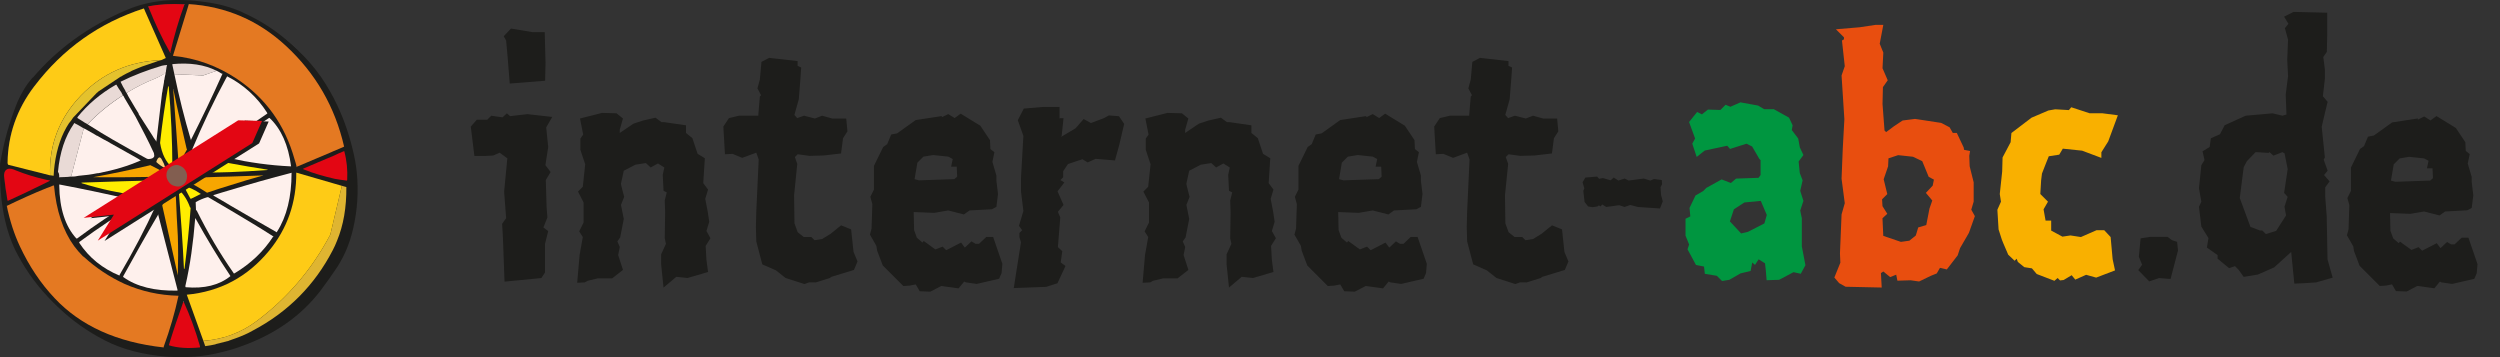 <svg width="280" height="40" viewBox="0 0 280 40" fill="none" xmlns="http://www.w3.org/2000/svg">
<rect x="0" y="0" width="280" height="40" fill="#333333" stroke="none"/>
<g clip-path="url(#clip0_174_14623)">
<path d="M27.771 1.978C26.543 1.426 25.166 1.036 23.669 0.839L21.293 1.081V1.112L21.198 1.086L17.239 1.413L17.204 1.319L19.472 10.289H19.504L20.037 10.55V10.675C20.01 10.612 20.006 10.581 20.037 10.55L19.504 10.285H19.472L17.204 1.314H17.235V1.408L21.194 1.081H21.288L23.665 0.839C20.235 0.332 17.271 0.655 14.738 1.749C10.496 3.557 7.021 6.087 4.282 9.316C3.564 10.123 3.008 11.052 2.609 12.039C1.69 14.169 1.031 16.479 0.619 18.968C0.52 23.198 1.166 26.593 2.591 29.204C4.744 33.138 7.792 36.098 11.738 38.121C13.662 39.117 15.98 39.727 18.683 39.946C20.795 40.09 22.84 39.955 24.803 39.448C25.575 39.264 26.341 39.049 27.045 38.776L23.005 39.39V39.516L21.275 30.711L23.01 39.516V39.39L27.045 38.776C30.78 37.453 33.717 35.38 35.878 32.577C36.528 31.707 37.151 30.841 37.77 29.913C38.003 29.558 38.209 29.177 38.411 28.791C39.223 27.226 39.716 25.364 39.953 23.225L39.496 20.83L33.295 19.982L33.201 19.955H33.295V19.982L39.496 20.83L39.953 23.225C40.16 21.153 40.057 19.148 39.622 17.255C39.182 15.295 38.59 13.532 37.824 11.9C37.286 10.729 36.658 9.652 35.972 8.643C35.156 7.482 34.25 6.45 33.259 5.544C31.69 4.095 29.879 2.907 27.771 1.978Z" fill="#1D1D1B"/>
<path d="M27.162 1.372C25.933 0.821 24.557 0.43 23.028 0.233C19.598 -0.274 16.634 0.049 14.132 1.139C9.886 2.951 6.412 5.485 3.672 8.71L3.829 9.675C7.03 5.463 11.11 2.561 16.11 0.946L16.63 0.803L16.594 0.708C17.827 0.475 19.154 0.399 20.553 0.475H20.647V0.502C20.024 2.184 19.499 3.987 19.069 5.849L19.042 5.943V5.88C18.145 4.283 17.343 2.588 16.63 0.798L16.11 0.942L18.567 6.495L18.047 6.732C17.952 6.732 17.863 6.768 17.8 6.804C17.706 6.804 17.648 6.84 17.553 6.876L15.93 7.436C15.531 7.607 15.137 7.746 14.769 7.916L14.648 7.984C14.585 8.015 14.558 8.051 14.527 8.051C14.253 8.185 14.007 8.289 13.796 8.423L13.733 8.459C13.671 8.49 13.612 8.526 13.581 8.558L13.487 8.594L11.003 10.249C10.971 10.312 10.913 10.347 10.85 10.379L10.819 10.41L8.277 13.07L8.653 13.151C9.81 11.702 11.258 10.491 12.926 9.522L13.02 9.486C13.186 9.791 13.379 10.069 13.576 10.343C13.608 10.406 13.644 10.469 13.675 10.558L13.742 10.648C13.774 10.711 13.809 10.769 13.872 10.832L14.267 10.599C14.235 10.536 14.2 10.477 14.168 10.415C14.105 10.325 14.038 10.231 14.002 10.105C13.836 9.832 13.671 9.554 13.536 9.244L13.5 9.15C14.93 8.441 16.464 7.858 18.118 7.36C18.302 7.32 18.486 7.284 18.706 7.275L19.293 7.158C21.239 6.965 22.893 7.221 24.247 7.925C24.436 8.011 24.624 8.132 24.817 8.248H24.911L25.418 8.54C27.278 9.477 28.785 10.863 29.901 12.613L29.937 12.707L30.17 13.2C31.484 14.438 32.291 16.259 32.591 18.627L32.645 19.345V19.376C32.645 22.036 32.103 24.252 31.018 25.947C31.018 25.947 30.986 25.979 30.991 26.041V26.01C29.282 25.037 27.574 24.064 25.866 23.059L25.884 23.593C27.467 24.539 29.018 25.454 30.538 26.436H30.632L30.601 26.468C29.511 28.168 28.041 29.531 26.283 30.599L26.189 30.634L25.763 30.868L25.799 30.93C24.53 31.944 22.871 32.348 20.791 32.173C20.759 32.173 20.759 32.11 20.755 32.016C21.293 29.679 21.638 27.163 21.853 24.458H21.884C23.108 26.669 24.395 28.818 25.767 30.868L26.193 30.634L26.131 30.54C24.628 28.401 23.243 26.037 22.01 23.543H21.947L21.346 23.252C21.181 25.575 20.947 27.84 20.656 30.105H20.593C20.459 27.136 20.23 24.171 20.006 21.296L19.97 21.202L20.033 21.26L19.342 20.973C19.54 21.247 19.647 21.65 19.697 22.215C19.746 23.624 19.826 25.028 19.907 26.436C19.956 27.845 19.948 29.347 19.907 30.854C19.32 28.244 18.764 25.665 18.177 23.054V22.96C18.522 22.323 18.903 21.65 19.253 21.009L19.279 20.915L18.863 20.489C18.728 21.09 18.441 21.695 17.966 22.305L17.939 22.368C17.504 22.386 17.006 22.274 16.473 22.076L16.441 22.014C17.262 21.516 18.051 20.987 18.804 20.457L18.271 20.256C17.423 20.816 16.607 21.377 15.724 21.91L15.652 22.538C16.307 22.61 16.899 22.713 17.464 22.911V22.974C16.289 25.584 14.921 28.168 13.397 30.76L13.37 30.854L13.778 30.966C15.06 28.634 16.343 26.333 17.692 24.064L17.719 23.969V24.064C18.441 26.858 19.159 29.684 19.876 32.447V32.541C17.338 32.599 15.307 32.106 13.809 31.029L13.778 30.966L13.37 30.854C11.482 30.074 9.954 28.845 8.869 27.19V27.096L8.635 26.696H8.541C7.317 25.364 6.658 23.382 6.627 20.753L6.039 20.771C6.29 23.584 7.053 25.84 8.29 27.553C8.582 27.952 8.904 28.316 9.259 28.679C9.321 28.71 9.353 28.769 9.42 28.8C10.734 30.006 12.258 31.016 13.957 31.805C15.814 32.617 17.813 33.079 19.988 33.128C19.589 34.99 19.033 36.887 18.329 38.825L18.912 38.614C19.414 36.968 19.948 35.384 20.512 33.828L20.539 33.734L20.571 33.797C21.275 35.34 21.893 37.008 22.387 38.775V38.901C21.033 39.044 19.88 38.959 18.943 38.677L18.907 38.614L18.325 38.825V38.919C13.101 38.349 9.003 36.488 6.107 33.397C4.528 31.729 3.251 29.8 2.215 27.58C1.578 26.225 1.089 24.709 0.753 23.059L0.825 22.462C0.668 21.529 0.542 20.623 0.448 19.659V19.565C0.511 18.843 0.973 18.668 1.762 19.049C2.834 19.48 3.99 19.847 5.21 20.116C5.367 20.143 5.492 20.17 5.618 20.197C5.497 20.264 5.376 20.332 5.223 20.399C3.824 21.108 2.39 21.78 0.924 22.458H0.829L0.758 23.059C2.219 22.35 3.717 21.673 5.246 21.054C5.492 20.982 5.735 20.879 5.95 20.78H6.044L6.631 20.758V20.664H6.658C9.465 21.193 12.218 21.785 14.966 22.408V22.471C12.751 23.803 10.662 25.189 8.635 26.701L8.869 27.1C11.016 25.521 13.285 24.001 15.657 22.601V22.538L15.724 21.91L15.63 21.946C13.478 21.646 11.294 21.188 9.133 20.516V20.453C12.133 20.345 15.168 20.242 18.266 20.193V20.256L18.804 20.457L18.863 20.421V20.484L19.284 20.91L19.315 20.973H19.347L20.037 21.26C20.584 21.771 21.01 22.449 21.284 23.252H21.346L21.947 23.543L21.92 22.731V22.637L21.405 22.247H21.311C21.077 21.789 20.813 21.328 20.58 20.866V20.771L20.638 20.803C21.266 21.031 21.898 21.323 22.405 21.682C22.425 21.703 22.457 21.712 22.499 21.709L22.441 21.745C22.073 21.915 21.768 22.081 21.405 22.251L21.916 22.642C22.31 22.408 22.709 22.238 23.198 22.094H23.324C24.18 22.592 25.032 23.095 25.888 23.597L25.87 23.063C25.238 22.677 24.57 22.296 23.907 21.91V21.848C24.516 21.668 25.162 21.457 25.808 21.278L25.79 20.744C24.96 20.991 24.104 21.274 23.274 21.552L23.185 21.588C22.328 21.023 21.409 20.52 20.463 20.022V19.959C22.163 19.901 23.96 19.807 25.758 19.771L25.74 19.273C24.037 19.331 22.391 19.327 20.844 19.318L20.813 19.255C21.665 18.852 22.485 18.349 23.18 17.793L22.647 17.56C21.952 18.116 21.194 18.551 20.338 18.892L20.306 18.923V18.86C20.571 18.443 20.831 17.963 21.033 17.519L21.059 17.425C21.557 17.47 22.086 17.483 22.642 17.528V17.56L23.18 17.793L23.274 17.757C24.055 17.95 24.898 18.107 25.709 18.268C27.112 18.533 28.516 18.766 29.982 18.995V19.026C28.529 19.139 27.108 19.224 25.745 19.269L25.763 19.767L29.386 19.641H29.511C29.448 19.641 29.417 19.641 29.39 19.672C28.193 19.995 26.996 20.35 25.799 20.74L25.817 21.274C28.058 20.601 30.296 19.959 32.569 19.376L32.663 19.34L32.609 18.623H32.547C30.22 18.52 27.91 18.192 25.696 17.708C25.162 17.6 24.602 17.461 24.068 17.295L24.037 17.232C24.584 16.869 25.131 16.537 25.646 16.205C27.162 15.214 28.646 14.218 30.099 13.232L30.193 13.196L29.959 12.702C28.538 13.694 27.085 14.685 25.628 15.64C24.929 16.102 24.234 16.564 23.539 17.026H23.445C22.799 17.147 22.176 17.075 21.575 16.784L21.539 16.721C22.714 13.922 23.983 11.249 25.382 8.661L25.413 8.63L25.44 8.535L24.933 8.239C23.812 10.751 22.629 13.205 21.409 15.631V15.725L21.378 15.631C20.674 13.276 20.064 10.854 19.54 8.302C19.463 7.961 19.392 7.589 19.315 7.244V7.149L18.728 7.266L18.701 7.36C18.701 7.36 18.701 7.392 18.674 7.454L18.598 7.925V7.988C18.571 8.082 18.544 8.177 18.549 8.271C18.495 8.49 18.441 8.715 18.419 8.935L18.392 8.997C18.392 9.092 18.365 9.186 18.369 9.249L18.849 9.67H18.912L19.419 9.93C19.419 9.962 19.419 9.993 19.454 10.056C19.903 12.263 20.414 14.469 20.925 16.645C20.956 16.645 20.956 16.676 20.961 16.739C20.638 17.282 20.347 17.824 20.028 18.398C19.84 15.743 19.652 12.962 19.427 10.056V9.93L18.916 9.666C19.181 12.725 19.315 15.73 19.324 18.703V18.798L19.293 18.735C18.589 18.134 18.154 17.21 17.957 16.026V15.932C18.19 13.792 18.49 11.715 18.849 9.666L18.369 9.244L18.212 10.096V10.159C18.186 10.253 18.19 10.316 18.163 10.41L17.612 15.097C17.589 15.286 17.567 15.505 17.54 15.725V15.851L17.477 15.761L17.41 15.667C17.28 15.483 17.15 15.299 17.051 15.115L15.576 12.819L15.545 12.756V12.693L15.15 12.052C14.921 11.684 14.688 11.285 14.46 10.886C14.392 10.76 14.33 10.67 14.294 10.576L13.899 10.809C13.899 10.841 13.935 10.904 13.966 10.962L15.02 12.743C15.087 12.832 15.15 12.958 15.217 13.079C15.917 14.402 16.612 15.725 17.248 17.111C17.248 17.174 17.284 17.264 17.293 17.452C17.208 17.708 16.966 17.775 16.625 17.788C16.562 17.762 16.531 17.762 16.5 17.762C15.204 17.057 13.908 16.349 12.644 15.613C11.787 15.111 10.935 14.608 10.111 14.075C10.016 14.016 9.922 13.958 9.824 13.895C9.698 13.837 9.604 13.779 9.505 13.72C9.218 13.541 8.967 13.361 8.712 13.218L8.68 13.124L8.304 13.043L8.272 13.075L8.241 13.106L8.209 13.137L8.178 13.169L8.151 13.232L8.12 13.263L8.062 13.326V13.357L8.295 13.756H8.326C8.577 13.873 8.833 14.021 9.084 14.169L9.277 14.29C9.371 14.348 9.465 14.407 9.59 14.434L10.572 14.994C11.204 15.348 11.837 15.703 12.469 16.053L15.41 17.703C15.504 17.762 15.63 17.82 15.729 17.91H15.823L15.76 17.941C14.388 18.551 12.823 19.013 11.034 19.358H10.94L10.429 19.816C12.585 19.43 14.711 18.977 16.737 18.497L17.531 18.125V18.031C17.728 17.524 17.943 17.452 18.141 17.851C18.307 18.125 18.441 18.434 18.544 18.807C18.136 18.632 17.818 18.394 17.526 18.12L16.733 18.493L16.823 18.457C17.423 18.748 18.024 19.071 18.562 19.367L18.656 19.394L18.593 19.426C18.105 19.632 17.459 19.78 16.683 19.776C14.513 19.82 12.406 19.829 10.42 19.807L10.931 19.349C10.223 19.497 9.546 19.587 8.833 19.641C8.68 19.677 8.523 19.681 8.371 19.722H8.308L7.967 19.735H7.936H7.905C7.689 19.776 7.474 19.78 7.254 19.789L6.636 19.811H6.604L6.631 19.717C6.622 19.466 6.586 19.314 6.492 19.224C6.694 17.022 7.281 15.25 8.286 13.806V13.743L8.053 13.344C7.936 13.505 7.846 13.631 7.725 13.761C6.9 15.012 6.367 16.564 6.12 18.39C6.071 18.798 6.026 19.206 6.008 19.645C5.882 19.645 5.757 19.592 5.604 19.596L0.915 18.412C0.883 18.349 0.847 18.259 0.843 18.197C0.888 15.062 1.874 12.209 3.829 9.634L3.672 8.67C2.955 9.477 2.399 10.406 1.968 11.393C1.081 13.563 0.417 15.873 0.009 18.363C-0.09 22.597 0.587 25.988 2.013 28.598C4.134 32.532 7.183 35.497 11.097 37.519C13.056 38.515 15.37 39.125 18.042 39.34C20.185 39.484 22.198 39.354 24.162 38.843C24.929 38.659 25.7 38.443 26.404 38.17L26.395 37.887L25.996 38.026C25.933 38.062 25.87 38.062 25.812 38.093C25.749 38.093 25.691 38.129 25.628 38.165L24.185 38.529L24.122 38.565C23.754 38.641 23.382 38.717 22.983 38.762C22.916 38.578 22.844 38.358 22.777 38.174L20.921 33.007C24.66 32.657 27.704 31.016 30.112 28.114C32.192 25.598 33.206 22.651 33.183 19.331L38.29 20.812C38.416 20.839 38.572 20.897 38.698 20.924L38.792 20.951C38.81 23.207 38.478 25.221 37.734 27.001C37.591 27.351 37.447 27.701 37.272 28.02C35.241 31.944 32.246 34.963 28.287 37.044C27.709 37.376 27.068 37.65 26.395 37.896L26.404 38.179C30.139 36.86 33.076 34.783 35.237 31.98C35.887 31.11 36.51 30.244 37.129 29.316C37.366 28.962 37.568 28.58 37.77 28.199C38.586 26.634 39.075 24.772 39.312 22.633C39.519 20.561 39.42 18.555 38.98 16.663C38.541 14.703 37.949 12.94 37.178 11.307C36.64 10.137 36.012 9.06 35.326 8.051C34.51 6.889 33.605 5.858 32.614 4.952L32 5.131C35.331 8.208 37.51 11.953 38.537 16.43L38.555 16.932C38.842 17.986 38.94 19.049 38.882 20.148L38.855 20.242C38.389 20.197 37.949 20.116 37.483 20.04C36.295 19.767 35.107 19.435 33.972 18.973L33.941 18.91C35.102 18.398 36.264 17.919 37.393 17.443C37.761 17.273 38.093 17.107 38.46 16.968L38.555 16.932L38.537 16.43L37.528 16.873C37.465 16.909 37.438 16.909 37.375 16.941C37.313 16.972 37.223 17.008 37.133 17.044L33.255 18.686V18.748L33.224 18.686C33.152 18.376 33.08 18.125 32.977 17.816C31.914 14.03 29.794 11.038 26.556 8.863C24.333 7.374 21.947 6.517 19.365 6.266L21.145 0.471C25.31 0.731 28.928 2.296 32.004 5.131L32.618 4.952C31.049 3.503 29.242 2.314 27.162 1.386" fill="#1D1D1B"/>
<path d="M20.558 0.476L20.652 0.507V0.476H20.558Z" fill="white"/>
<path d="M20.651 0.507L20.557 0.48C19.158 0.403 17.831 0.48 16.598 0.713L16.634 0.807C17.347 2.597 18.149 4.292 19.046 5.889L19.078 5.858C19.508 3.996 20.033 2.193 20.656 0.511" fill="#E30613"/>
<path d="M16.598 0.708L16.634 0.803L16.598 0.708Z" fill="white"/>
<path d="M19.073 5.854L19.042 5.885L19.047 5.948L19.073 5.854Z" fill="white"/>
<path d="M19.307 7.186V7.28C19.383 7.616 19.459 7.98 19.531 8.316L22.759 8.446L24.261 7.93C22.902 7.24 21.253 6.993 19.307 7.181" fill="#E9DAD6"/>
<path d="M24.261 7.926L22.759 8.451L19.531 8.312C20.055 10.859 20.665 13.281 21.369 15.64H21.4C22.62 13.214 23.804 10.765 24.925 8.249H24.83C24.642 8.132 24.449 8.015 24.261 7.926Z" fill="#FEF0EC"/>
<path d="M21.369 15.64L21.401 15.734V15.64H21.369Z" fill="white"/>
<path d="M19.405 10.069H19.436C19.405 10.007 19.4 9.975 19.4 9.944V10.069" fill="white"/>
<path d="M19.437 10.069H19.405C19.63 12.976 19.822 15.757 20.006 18.412C20.329 17.838 20.616 17.295 20.939 16.752C20.939 16.69 20.939 16.658 20.903 16.658C20.392 14.483 19.881 12.276 19.432 10.069" fill="#F7A600"/>
<path d="M25.4 8.639L25.368 8.67C23.97 11.258 22.701 13.931 21.526 16.73L21.562 16.793C22.163 17.084 22.786 17.156 23.431 17.04H23.526C24.221 16.573 24.92 16.111 25.615 15.649C27.068 14.689 28.52 13.698 29.946 12.711L29.91 12.617C28.794 10.872 27.287 9.482 25.427 8.544L25.4 8.639Z" fill="#FEF0EC"/>
<path d="M22.647 17.569V17.538C22.086 17.493 21.557 17.484 21.059 17.439L21.032 17.533C20.831 17.977 20.571 18.457 20.306 18.874L20.337 18.906C21.194 18.56 21.952 18.13 22.647 17.573" fill="#FFED00"/>
<path d="M20.333 18.901L20.302 18.87L20.306 18.937L20.333 18.901Z" fill="white"/>
<path d="M20.813 19.26L20.845 19.323C22.396 19.331 24.037 19.336 25.741 19.278C27.104 19.228 28.525 19.148 29.978 19.035V19.004C28.511 18.775 27.108 18.542 25.705 18.277C24.893 18.12 24.05 17.959 23.27 17.766L23.176 17.802C22.481 18.358 21.665 18.856 20.809 19.264" fill="#FFED00"/>
<path d="M25.637 16.21C25.122 16.542 24.575 16.874 24.028 17.237L24.059 17.3C24.593 17.47 25.153 17.605 25.687 17.712C27.906 18.197 30.211 18.524 32.538 18.632H32.6C32.3 16.259 31.493 14.438 30.179 13.2L30.09 13.236C28.637 14.227 27.153 15.219 25.637 16.21Z" fill="#FEF0EC"/>
<path d="M19.365 6.252C21.947 6.508 24.333 7.365 26.556 8.849C29.794 11.025 31.914 14.017 32.977 17.802C33.08 18.112 33.152 18.358 33.224 18.672H33.255L37.133 17.031C37.254 16.963 37.375 16.927 37.532 16.86L38.541 16.421C37.514 11.944 35.34 8.199 32.008 5.122C28.933 2.283 25.314 0.722 21.149 0.462L19.369 6.257L19.365 6.252Z" fill="#E47922"/>
<path d="M33.255 18.668H33.224L33.26 18.731L33.255 18.668Z" fill="white"/>
<path d="M33.945 18.896L33.977 18.959C35.107 19.421 36.299 19.753 37.487 20.027C37.954 20.103 38.393 20.184 38.859 20.229L38.886 20.134C38.94 19.035 38.841 17.973 38.554 16.919L38.465 16.954C38.097 17.093 37.761 17.259 37.398 17.43C36.268 17.91 35.107 18.39 33.945 18.896Z" fill="#E30613"/>
<path d="M38.792 20.951L38.698 20.924C38.573 20.897 38.416 20.839 38.29 20.812L36.994 26.275C34.959 30.137 32.219 33.366 28.745 35.963C26.991 37.278 25.001 38.004 22.777 38.179C22.844 38.363 22.916 38.583 22.983 38.767C23.382 38.722 23.754 38.646 24.122 38.569L24.185 38.533L25.628 38.17C25.691 38.134 25.75 38.103 25.812 38.098C25.871 38.062 25.933 38.062 25.996 38.027L26.395 37.888C27.068 37.645 27.709 37.372 28.287 37.04C32.246 34.959 35.241 31.94 37.272 28.015C37.447 27.697 37.591 27.347 37.734 26.997C38.478 25.217 38.81 23.203 38.792 20.947" fill="#DFB531"/>
<path d="M36.994 26.275L38.29 20.812L33.183 19.331C33.206 22.651 32.192 25.598 30.112 28.114C27.704 31.016 24.66 32.657 20.92 33.007L22.777 38.174C25 38.004 26.991 37.273 28.744 35.959C32.219 33.362 34.959 30.132 36.994 26.275Z" fill="#FECB16"/>
<path d="M32.658 19.345L32.569 19.381L32.658 19.377V19.345Z" fill="white"/>
<path d="M32.659 19.377H32.565C30.291 19.96 28.049 20.601 25.812 21.278C25.166 21.458 24.525 21.669 23.911 21.848V21.911C24.579 22.292 25.243 22.678 25.875 23.063C27.583 24.068 29.291 25.041 31 26.015L31.027 25.952C32.116 24.252 32.659 22.041 32.654 19.381" fill="#FEF0EC"/>
<path d="M31.004 26.046C31.004 25.983 31.031 25.952 31.031 25.952L31.004 26.015V26.046Z" fill="white"/>
<path d="M29.386 19.681C29.417 19.65 29.449 19.65 29.507 19.645H29.381V19.681H29.386Z" fill="white"/>
<path d="M29.386 19.682V19.65L25.763 19.776C23.965 19.807 22.172 19.902 20.468 19.96V20.023C21.418 20.52 22.333 21.023 23.194 21.588L23.288 21.552C24.113 21.274 24.974 20.991 25.803 20.745C26.996 20.359 28.198 20.005 29.395 19.677" fill="#F7A600"/>
<path d="M30.614 26.468L30.645 26.432L30.551 26.437L30.614 26.468Z" fill="white"/>
<path d="M30.614 26.468L30.551 26.441C29.027 25.459 27.48 24.544 25.893 23.597C25.037 23.095 24.185 22.593 23.328 22.09H23.203C22.714 22.238 22.315 22.409 21.92 22.642V22.736L21.952 23.548H22.015C23.248 26.042 24.633 28.401 26.135 30.541L26.198 30.635L26.292 30.599C28.054 29.536 29.525 28.168 30.61 26.468" fill="#FEF0EC"/>
<path d="M19.983 21.202L20.015 21.296L20.046 21.261L19.983 21.202Z" fill="white"/>
<path d="M20.046 21.26L20.015 21.292C20.239 24.167 20.468 27.131 20.602 30.105H20.665C20.956 27.836 21.189 25.575 21.355 23.252H21.293C21.015 22.449 20.589 21.776 20.046 21.26Z" fill="#FFED00"/>
<path d="M20.652 20.803L20.589 20.771V20.866L20.652 20.803Z" fill="white"/>
<path d="M20.651 20.803L20.593 20.866C20.826 21.328 21.091 21.79 21.324 22.252H21.418C21.786 22.077 22.091 21.911 22.454 21.74L22.423 21.677C21.916 21.319 21.284 21.027 20.656 20.798" fill="#FFED00"/>
<path d="M22.418 21.682L22.449 21.745L22.508 21.713C22.466 21.713 22.434 21.705 22.414 21.687" fill="white"/>
<path d="M21.893 24.454H21.862C21.647 27.159 21.302 29.675 20.764 32.012C20.764 32.106 20.768 32.169 20.799 32.169C22.884 32.348 24.543 31.945 25.808 30.926L25.776 30.864C24.404 28.814 23.118 26.665 21.893 24.454Z" fill="#FEF0EC"/>
<path d="M20.517 33.837L20.58 33.801L20.544 33.743L20.517 33.837Z" fill="white"/>
<path d="M20.58 33.801L20.521 33.837C19.957 35.394 19.423 36.977 18.921 38.623L18.952 38.686C19.894 38.964 21.042 39.049 22.4 38.91V38.785C21.898 37.017 21.284 35.349 20.575 33.806" fill="#E30613"/>
<path d="M0.458 19.596V19.691C0.556 20.651 0.682 21.543 0.839 22.472H0.933C2.399 21.799 3.829 21.126 5.233 20.426C5.385 20.359 5.506 20.292 5.627 20.224C5.502 20.198 5.376 20.171 5.219 20.144C4 19.875 2.843 19.516 1.771 19.085C0.982 18.708 0.525 18.879 0.458 19.596Z" fill="#E30613"/>
<path d="M0.843 18.237C0.843 18.3 0.879 18.394 0.915 18.453L5.604 19.637C5.483 16.196 6.649 13.209 9.075 10.684C11.5 8.186 14.491 6.862 18.051 6.737L18.571 6.499L16.114 0.946C11.115 2.561 7.035 5.463 3.833 9.679C1.878 12.254 0.892 15.106 0.847 18.242" fill="#FECB16"/>
<path d="M5.605 19.637C5.762 19.632 5.883 19.69 6.008 19.686C6.022 19.246 6.071 18.838 6.12 18.43C6.367 16.604 6.9 15.053 7.725 13.801C7.846 13.671 7.932 13.541 8.053 13.384V13.353L8.111 13.29L8.142 13.258L8.169 13.196L8.201 13.164L8.228 13.133L8.259 13.101L8.29 13.07L10.832 10.41L10.864 10.379C10.922 10.347 10.985 10.312 11.016 10.249L13.5 8.594L13.594 8.558C13.626 8.526 13.684 8.49 13.747 8.459L13.805 8.428C14.016 8.293 14.262 8.194 14.536 8.055C14.567 8.055 14.594 8.024 14.657 7.988L14.778 7.921C15.146 7.75 15.54 7.611 15.939 7.441L17.562 6.885C17.652 6.849 17.715 6.817 17.809 6.813C17.872 6.782 17.962 6.746 18.056 6.741C14.496 6.867 11.501 8.19 9.079 10.688C6.658 13.218 5.488 16.201 5.609 19.641" fill="#E4C22D"/>
<path d="M6.631 19.758V19.852L7.254 19.829C7.47 19.82 7.689 19.816 7.905 19.776H7.936H7.967L9.389 14.371C9.357 14.339 9.326 14.308 9.263 14.313L9.07 14.191C8.819 14.043 8.564 13.895 8.313 13.779L8.286 13.842C7.281 15.286 6.694 17.062 6.492 19.26C6.586 19.35 6.627 19.507 6.636 19.753" fill="#E9DAD6"/>
<path d="M6.636 19.852L6.631 19.758L6.604 19.852H6.636Z" fill="white"/>
<path d="M12.456 16.08C12.393 16.053 12.33 16.022 12.263 15.963C11.792 15.73 11.348 15.461 10.873 15.196H10.841C10.747 15.138 10.653 15.08 10.554 15.021L9.573 14.461C9.51 14.434 9.447 14.402 9.384 14.376L7.963 19.78L8.304 19.767H8.366C8.519 19.731 8.676 19.722 8.828 19.686C9.541 19.632 10.218 19.543 10.927 19.395H11.021C12.805 19.049 14.37 18.587 15.746 17.973L15.715 17.941C15.616 17.852 15.491 17.793 15.397 17.735L12.456 16.084V16.08Z" fill="#FEF0EC"/>
<path d="M8.313 13.779H8.281L8.286 13.842L8.313 13.779Z" fill="white"/>
<path d="M15.746 17.968L15.805 17.932L15.715 17.937L15.746 17.968Z" fill="white"/>
<path d="M18.589 8.002V7.939L18.661 7.468C18.692 7.405 18.688 7.374 18.688 7.374L18.715 7.28C18.5 7.289 18.316 7.325 18.127 7.361C16.468 7.858 14.94 8.441 13.509 9.15L13.545 9.244C13.68 9.554 13.845 9.827 14.011 10.105C14.047 10.231 14.11 10.321 14.177 10.415C15.177 9.787 16.244 9.244 17.374 8.8C17.71 8.666 18.015 8.495 18.347 8.298H18.535C18.535 8.199 18.558 8.101 18.589 8.006" fill="#E9DAD6"/>
<path d="M14.276 10.594C14.312 10.688 14.374 10.778 14.442 10.904C14.67 11.303 14.903 11.702 15.132 12.07L15.527 12.711V12.774L15.563 12.837L17.038 15.133C17.136 15.317 17.266 15.501 17.396 15.685L17.464 15.775L17.526 15.743C17.549 15.524 17.571 15.304 17.598 15.115L18.15 10.428C18.177 10.334 18.177 10.271 18.203 10.177V10.114L18.356 9.262C18.356 9.199 18.383 9.105 18.378 9.011L18.405 8.948C18.428 8.728 18.481 8.508 18.535 8.284H18.351C18.015 8.491 17.715 8.656 17.378 8.796C16.249 9.244 15.181 9.782 14.182 10.41C14.213 10.473 14.249 10.536 14.28 10.594" fill="#FEF0EC"/>
<path d="M17.526 15.744L17.468 15.775L17.531 15.869L17.526 15.744Z" fill="white"/>
<path d="M13.881 10.827C13.819 10.764 13.783 10.706 13.783 10.675C12.357 11.572 11.03 12.653 9.806 13.918C9.9 13.976 9.994 14.039 10.093 14.097C10.918 14.631 11.774 15.133 12.626 15.636C13.89 16.376 15.186 17.08 16.482 17.788C16.513 17.788 16.544 17.788 16.607 17.815C16.948 17.802 17.195 17.735 17.28 17.479C17.271 17.291 17.239 17.196 17.235 17.138C16.598 15.752 15.899 14.429 15.204 13.106C15.137 12.98 15.069 12.859 15.007 12.769L13.953 10.989C13.917 10.926 13.886 10.868 13.886 10.836" fill="#FEF0EC"/>
<path d="M13.782 10.675L13.751 10.644L13.688 10.55C13.652 10.455 13.621 10.397 13.585 10.334C13.388 10.061 13.195 9.783 13.029 9.478L12.935 9.513C11.263 10.482 9.819 11.689 8.662 13.138L8.693 13.232C8.949 13.38 9.2 13.559 9.487 13.734C9.581 13.792 9.675 13.851 9.801 13.909C11.03 12.644 12.352 11.563 13.778 10.671" fill="#E9DAD6"/>
<path d="M18.894 9.679H18.831C18.468 11.729 18.168 13.81 17.935 15.945V16.039C18.132 17.224 18.571 18.148 19.275 18.748L19.307 18.717C19.298 15.743 19.159 12.738 18.898 9.679" fill="#FFED00"/>
<path d="M19.275 18.753L19.311 18.811L19.306 18.717L19.275 18.753Z" fill="white"/>
<path d="M16.818 18.493L16.728 18.529C14.697 19.005 12.576 19.457 10.42 19.848C12.406 19.87 14.514 19.861 16.683 19.816C17.459 19.816 18.105 19.673 18.594 19.466L18.562 19.404C18.024 19.108 17.423 18.785 16.827 18.493" fill="#F7A600"/>
<path d="M18.553 19.403L18.589 19.466L18.647 19.43L18.553 19.403Z" fill="white"/>
<path d="M17.518 18.062V18.157C17.809 18.426 18.127 18.668 18.535 18.843C18.428 18.471 18.293 18.161 18.132 17.887C17.93 17.488 17.719 17.56 17.518 18.067" fill="#FED27A"/>
<path d="M18.871 20.489L18.809 20.457C18.051 20.987 17.266 21.516 16.446 22.014L16.477 22.077C17.011 22.279 17.513 22.386 17.943 22.368L17.97 22.305C18.445 21.691 18.732 21.09 18.867 20.489" fill="#FFED00"/>
<path d="M18.809 20.458L18.871 20.489V20.426L18.809 20.458Z" fill="white"/>
<path d="M18.275 20.26V20.197C15.177 20.242 12.142 20.35 9.138 20.453V20.516C11.303 21.193 13.487 21.646 15.639 21.947L15.729 21.911C16.607 21.377 17.428 20.816 18.275 20.256" fill="#FFED00"/>
<path d="M19.351 20.973H19.325L19.262 21.009L19.351 20.973Z" fill="#F6B2B6"/>
<path d="M19.289 20.911L19.262 21.009L19.325 20.973L19.289 20.911Z" fill="white"/>
<path d="M19.351 20.973L19.262 21.009C18.912 21.646 18.531 22.319 18.181 22.956V23.05C18.773 25.66 19.329 28.239 19.916 30.85C19.957 29.347 19.966 27.84 19.916 26.436C19.836 25.028 19.755 23.624 19.706 22.216C19.656 21.655 19.549 21.251 19.351 20.973Z" fill="#F7A600"/>
<path d="M17.473 22.978V22.915C16.908 22.713 16.311 22.61 15.661 22.543V22.606C13.294 24.005 11.021 25.526 8.877 27.105V27.199C9.962 28.854 11.491 30.083 13.379 30.863L13.406 30.769C14.926 28.177 16.293 25.593 17.473 22.983" fill="#FEF0EC"/>
<path d="M14.971 22.472V22.409C12.218 21.785 9.469 21.193 6.663 20.664L6.636 20.758C6.667 23.387 7.326 25.369 8.55 26.706H8.644C10.666 25.19 12.76 23.799 14.975 22.472" fill="#FEF0EC"/>
<path d="M6.636 20.763L6.663 20.669H6.631L6.636 20.763Z" fill="white"/>
<path d="M17.697 24.068H17.728L17.724 23.974L17.697 24.068Z" fill="white"/>
<path d="M17.728 24.068H17.697C16.352 26.342 15.065 28.643 13.783 30.971L13.814 31.034C15.307 32.111 17.343 32.604 19.88 32.546V32.451C19.159 29.689 18.441 26.863 17.724 24.068" fill="#FEF0EC"/>
<path d="M9.429 28.805C9.366 28.773 9.335 28.715 9.268 28.683C8.913 28.32 8.591 27.957 8.299 27.558C7.062 25.849 6.299 23.588 6.048 20.776H5.954C5.739 20.879 5.497 20.982 5.25 21.054C3.721 21.673 2.228 22.35 0.762 23.059C1.098 24.709 1.587 26.226 2.224 27.58C3.264 29.8 4.542 31.729 6.116 33.393C9.017 36.488 13.11 38.349 18.338 38.914V38.82C19.042 36.883 19.593 34.985 19.992 33.124C17.822 33.075 15.823 32.613 13.962 31.801C12.258 31.016 10.738 30.002 9.425 28.796" fill="#E47922"/>
<path d="M30.094 13.613L27.44 13.514L10.128 24.44L13.518 24.073L11.707 26.992L29.018 16.062L30.094 13.613Z" fill="#1D1D1B"/>
<path d="M29.318 13.545L26.682 13.474L9.371 24.4L12.76 24.037L10.949 26.952L28.26 16.021L29.336 13.572L29.318 13.545Z" fill="#E30613"/>
<path d="M20.925 19.991C20.979 19.663 20.952 19.385 20.755 19.067C20.575 18.775 20.338 18.627 20.006 18.506C19.706 18.434 19.423 18.506 19.159 18.672C18.894 18.838 18.737 19.049 18.665 19.354C18.602 19.726 18.656 19.986 18.836 20.278C19.033 20.596 19.244 20.758 19.584 20.839C19.898 20.937 20.176 20.91 20.441 20.744C20.705 20.578 20.876 20.323 20.925 19.995" fill="#825E50"/>
<path d="M202.207 29.697L201.803 27.585V24.436L201.624 23.579L201.983 22.498L201.624 21.372L201.893 20.202L201.579 19.39L201.445 18.085L201.983 17.363L201.579 16.506L201.4 15.515L200.682 14.568L200.772 14.03L200.368 13.173L198.66 12.227H197.58L196.907 11.823L194.93 11.464L193.804 11.958L193.266 11.733L192.684 12.317L191.289 12.272L190.617 12.81L190.079 12.541L189.177 13.667L189.85 15.51L189.536 16.093L190.029 17.578L190.93 16.86L193.45 16.322L193.764 16.681L195.607 16.093L196.239 16.407L197.051 17.802L197.185 17.937V19.601L196.961 19.915L194.441 20.004L193.858 20.498L192.823 20.094L191.114 21.041L190.756 21.399L189.899 21.893L189.227 23.288L189.316 24.234L188.778 24.503V26.392L189.182 27.383L189.003 27.921L189.949 29.675L190.85 29.854L190.939 30.666L192.289 30.89L192.872 31.473L193.683 31.339L194.943 30.617L196.069 30.348L196.248 29.401L196.562 29.67L196.965 29.042L197.683 29.491L197.772 30.303L197.862 31.384L199.257 31.339L200.875 30.482L201.687 30.662L202.225 29.67L202.207 29.697ZM197.616 25.019L195.773 25.965L195.006 26.145L193.746 24.795L194.195 23.445L195.365 22.678L197.208 22.498L197.88 24.073L197.611 25.019H197.616Z" fill="#009640"/>
<path d="M221.186 24.207L220.782 23.485L221.051 22.583V20.421L220.603 18.623L220.558 17.452L220.648 16.914L219.975 16.779L219.93 16.51L219.164 14.891H218.715L218.357 14.259L217.411 13.765L214.487 13.317L213.093 13.496L212.147 14.124L211.246 14.797L211.066 14.617L210.842 11.648L210.887 9.76L211.425 8.993L210.842 7.643L210.932 5.889L210.528 4.898L210.932 2.785H210.075L208.277 3.054L205.623 3.279L206.524 4.18V4.404L206.3 4.539L206.614 7.418L206.255 8.455L206.569 13.357L206.39 16.64L206.255 20.013L206.614 22.758L206.255 24.019L206.076 28.383L206.121 29.419L205.448 31.083L205.986 31.711L206.704 32.115L210.752 32.204L210.663 30.585L210.932 30.406L211.698 31.034L212.375 30.765L212.51 31.437L213.994 31.392L214.94 31.527L216.245 30.895L216.917 30.625L217.276 29.997L218.043 30.177L219.258 28.603L219.527 27.791L220.518 26.082L221.19 24.194L221.186 24.207ZM216.599 20.112L216.464 20.789L215.698 21.601L216.415 22.458L216.101 23.359L215.743 25.203L214.841 25.472L214.572 26.373L213.851 26.956L212.904 27.091L210.927 26.418L210.838 24.44L211.376 23.947L210.838 23.09L210.793 22.323L211.376 21.74L210.972 20.076L211.465 18.636L211.51 17.735L212.591 17.376L214.254 17.555L215.29 18.049L216.012 19.802L216.595 20.116L216.599 20.112Z" fill="#E84E0F"/>
<path d="M237.201 12.913L235.488 12.689H234.049L231.982 12.012L231.713 12.33L230.184 12.241L229.418 12.375L227.53 13.182L225.279 14.896L225.19 15.927L224.288 17.636L224.244 19.215L223.975 21.731L224.109 22.588L223.706 23.49L223.84 25.692L224.199 26.818L224.378 27.266L224.921 28.527L225.638 29.204L225.867 28.98L226.001 29.338L226.719 29.922L227.575 30.056L228.113 30.689L230.095 31.451L230.453 31.137L230.722 31.406L231.126 31.361L232.027 30.823L232.431 31.317L233.646 30.778L234.771 31.092L236.883 30.285L236.614 29.024L236.39 26.549L235.672 25.782H234.816L233.063 26.549L231.893 26.369L230.991 26.504L230.409 26.19L229.732 25.826V24.705H229.104L228.88 23.445L229.373 22.588L228.516 21.731L228.606 20.202L228.7 19.439L229.104 18.403L229.463 17.502L230.633 17.322L231.036 16.649L233.197 16.874L235.354 17.686V17.053L236.121 15.838L237.201 12.913Z" fill="#F9B000"/>
<path d="M151.771 32.667L150.556 32.622L150.107 31.855L149.435 31.989L148.713 32.034L146.417 29.738L145.79 28.074L145.7 27.535L144.978 26.275L145.157 25.602L145.247 22.857L145.023 22.046L145.426 21.234V18.578L146.462 16.461L146.91 16.147L147.359 15.066L148.031 14.932L150.103 13.447L153.026 12.999V13.133L153.748 12.774L154.465 13.223L155.138 12.729L157.344 14.08L158.424 15.699L158.469 16.69L158.918 17.049L158.693 18.13L159.142 19.659V20.242L159.321 21.727L159.142 23.167L158.649 23.436L156.129 23.57L155.501 24.019L153.748 23.57L152.174 23.84L149.879 23.75L149.923 25.773L150.237 26.63L150.865 27.168L150.999 26.988L152.304 27.935L153.111 27.621L153.515 28.024L155.178 27.168L155.582 27.706H155.627L156.344 27.033L156.792 27.302H157.196L158.003 26.535H158.77L159.805 29.549L159.716 30.585L159.447 31.218L156.927 31.801L155.712 31.622L155.532 31.532L154.9 32.299L152.968 32.03L151.753 32.658M152.04 17.367L150.959 17.547L150.287 18.22L149.973 20.063L150.466 20.198L154.425 20.063L154.739 19.794V19.704L154.694 18.668H154.066L154.246 17.811L153.752 17.542L152.044 17.363M104.226 32.667L103.011 32.622L102.563 31.855L101.886 31.989L101.169 32.034L98.873 29.738L98.241 28.074L98.151 27.535L97.434 26.275L97.613 25.602L97.703 22.857L97.478 22.046L97.882 21.234V18.578L98.918 16.461L99.366 16.147L99.814 15.066L100.487 14.932L102.558 13.447L105.482 12.999V13.133L106.204 12.774L106.921 13.223L107.594 12.729L109.8 14.08L110.88 15.699L110.925 16.69L111.373 17.049L111.149 18.13L111.597 19.659V20.242L111.777 21.727L111.597 23.167L111.104 23.436L108.584 23.57L107.957 24.019L106.204 23.57L104.63 23.84L102.334 23.75L102.379 25.773L102.693 26.63L103.321 27.168L103.455 26.988L104.76 27.935L105.571 27.621L105.975 28.024L107.638 27.168L108.042 27.706H108.087L108.804 27.033L109.253 27.302H109.656L110.468 26.535H111.23L112.266 29.549L112.176 30.585L111.907 31.218L109.387 31.801L108.172 31.622L107.993 31.532L107.36 32.299L105.428 32.03L104.213 32.658M104.5 17.367L103.419 17.547L102.747 18.22L102.433 20.063L102.926 20.198L106.885 20.063L107.199 19.794V19.704L107.154 18.668H106.526L106.706 17.811L106.213 17.542L104.504 17.363M113.539 32.263L114.35 27.132L114.171 26.549V26.1L114.485 25.786L114.126 25.293L114.619 23.629L114.35 21.427V19.942L114.619 15.219L113.992 13.465L114.664 12.16L116.78 11.98H118.668V13.241H119.116L118.897 15.3L120.466 14.367L121.367 13.331L122.179 13.779L123.618 13.241L124.201 12.927L125.326 13.017L125.909 13.873L125.371 16.17L124.878 17.968L122.717 17.789L121.816 18.193L121.233 17.834L119.614 18.372L119.076 19.179V19.852L118.762 20.166L119.211 20.435L118.444 21.427L119.116 22.956L118.484 23.723L118.753 24.351L118.484 27.679L118.977 28.128L118.798 29.388L119.336 29.792L118.435 31.725L117.175 32.129L113.53 32.263M118.897 15.286L118.803 15.345H118.892V15.286M118.623 13.227L118.668 13.272V13.227H118.623ZM137.647 32.218L137.378 29.608V28.482L137.916 27.311L137.782 26.679L137.827 23.754L137.782 22.449L138.006 21.548L137.647 21.368L137.558 19.57L137.737 18.758L137.015 18.309L136.204 18.758L135.665 18.264L134.495 18.444L133.191 19.121L132.877 20.561C132.832 20.561 133.235 22.046 133.235 22.046L132.877 22.947L133.191 24.521L132.787 26.589L132.473 27.038L132.742 27.666L132.563 28.567L133.101 30.231L131.886 31.178H130.267L129.142 31.447L128.828 31.626L127.972 31.671L128.241 28.567L128.599 26.544L128.196 25.916L128.689 24.925V22.674L128.057 21.458L128.595 20.92L128.864 18.399L128.326 16.78V15.519L128.64 15.071L128.281 13.272L130.756 12.644L132.375 12.689L133.096 13.272L132.738 14.533V14.891L134.267 13.855L135.347 13.496L136.742 13.182L137.414 13.676H137.683L140.158 14.035V14.891L140.875 15.475L141.458 17.228L142.27 17.722L142.091 20.512L142.629 21.234L142.315 22.27L142.584 23.665L142.763 24.835L142.449 25.872L142.898 26.683L142.36 27.54L142.449 29.114L142.629 30.464L140.333 31.137L139.073 31.003L137.634 32.218M74.316 32.218L74.047 29.608V28.482L74.585 27.311L74.451 26.679L74.496 23.754L74.451 22.449L74.675 21.548L74.316 21.368L74.227 19.57L74.406 18.758L73.689 18.309L72.877 18.758L72.339 18.264L71.169 18.444L69.864 19.121L69.55 20.561C69.505 20.561 69.909 22.046 69.909 22.046L69.55 22.947L69.864 24.521L69.46 26.589L69.147 27.038L69.416 27.666L69.236 28.567L69.774 30.231L68.559 31.178H66.941L65.815 31.447L65.501 31.626L64.645 31.671L64.914 28.567L65.273 26.544L64.869 25.916L65.362 24.925V22.674L64.735 21.458L65.273 20.92L65.542 18.399L65.004 16.78V15.519L65.317 15.071L64.959 13.272L67.434 12.644L69.052 12.689L69.77 13.272L69.411 14.533V14.891L70.94 13.855L72.02 13.496L73.415 13.182L74.088 13.676H74.356L76.832 14.035V14.891L77.549 15.475L78.132 17.228L78.943 17.722L78.764 20.512L79.302 21.234L78.988 22.27L79.257 23.665L79.436 24.835L79.123 25.872L79.571 26.683L79.033 27.54L79.123 29.114L79.302 30.464L77.006 31.137L75.746 31.003L74.307 32.218M169.719 31.814L167.607 31.137L166.526 30.28L164.997 29.608L164.32 27.042L164.275 25.423L164.32 23.669L164.589 17.865L164.32 17.098L162.747 17.681L161.666 17.233L160.81 17.278L160.63 14.174L161.258 13.227L162.383 12.958H164.544L164.724 10.801L164.858 10.666L164.455 9.899L164.724 8.908L164.903 6.93L165.76 6.481L168.952 6.84V7.379L169.355 7.558L169.266 8.818L169.086 11.115L168.593 12.869L168.907 13.227L169.674 12.958L170.889 13.272L171.7 12.958L172.826 13.272H174.399L174.534 14.712L174.041 15.479L173.817 17.188L171.884 17.412L170.266 17.457L168.961 17.278L168.647 17.592L168.916 18.359L168.557 21.866L168.602 25.015L168.961 26.006L169.633 26.544H170.49L170.848 26.903L171.705 26.768L172.651 26.186L173.821 25.239L174.946 25.688L175.215 28.208L175.664 29.289L175.26 30.236L172.741 31.003L172.561 31.137L170.987 31.631H170.225L169.732 31.81M90.103 31.814L87.987 31.137L86.906 30.28L85.377 29.608L84.705 27.042L84.66 25.423L84.705 23.669L84.974 17.865L84.705 17.098L83.131 17.681L82.05 17.233L81.194 17.278L81.015 14.174L81.642 13.227L82.768 12.958H84.924L85.104 10.801L85.238 10.666L84.835 9.899L85.104 8.908L85.283 6.93L86.139 6.481L89.332 6.84V7.379L89.735 7.558L89.646 8.818L89.466 11.115L88.973 12.869L89.287 13.227L90.054 12.958L91.269 13.272L92.08 12.958L93.206 13.272H94.779L94.914 14.712L94.421 15.479L94.197 17.188L92.264 17.412L90.645 17.457L89.341 17.278L89.027 17.592L89.296 18.359L88.937 21.866L88.982 25.015L89.341 26.006L90.013 26.544H90.87L91.228 26.903L92.085 26.768L93.031 26.186L94.201 25.239L95.326 25.688L95.595 28.208L96.044 29.289L95.64 30.236L93.121 31.003L92.941 31.137L91.367 31.631H90.605L90.112 31.81M56.507 31.541L56.328 26.639L56.238 25.064L56.687 24.436L56.462 21.467L56.821 17.731L55.965 17.103L55.247 17.417L54.436 17.462H53.131L52.727 14.178L53.4 13.411H54.57L55.019 12.963L56.279 13.142L56.772 12.694L57.13 13.008L59.063 12.783L61.852 13.097L61.175 14.268L61.399 16.47L61.085 18.498L61.668 19.265L61.13 20.166L61.219 23.18L61.309 24.351L60.861 25.477L61.399 25.881L61.04 27.32V30.514L60.637 31.142L56.498 31.545M185.936 23.351L183.434 23.18L182.591 22.956L181.945 23.18L181.354 22.983L179.892 23.18L179.444 22.898L179.273 23.122L179.076 23.01L178.906 23.122L178.372 23.207L177.865 23.122L177.471 22.615L177.332 21.377L177.444 21.095L177.247 20.422L177.556 19.888L178.879 19.776L179.103 20.027L179.524 19.942L180.394 20.193L180.73 19.884L181.264 20.22L181.968 19.996L182.416 20.22L184.102 19.996L184.833 20.22L185.254 20.05L186.124 20.162L186.151 20.642L185.981 20.951L186.034 21.821L186.232 22.552L185.922 23.337M57.09 9.361L56.866 6.526L56.687 4.548L56.418 4.055L57.229 3.198L59.659 3.602H61.009L61.099 7.02L61.054 9.043L57.095 9.357" fill="#1D1D1B"/>
<path d="M243.102 31.249L243.936 28.055L243.837 27.091L243.241 26.889L242.774 26.526H240.878L239.748 26.692L239.551 28.755L239.914 29.652L239.483 30.249L240.712 31.514L241.81 31.146L243.106 31.245L243.102 31.249ZM255.817 21.601L256.216 22.045L255.862 23.153L256.037 24.126L254.929 25.858L253.777 26.212L253.378 25.813H253.114L252.051 25.414L250.854 22.175L251.298 18.717L251.652 18.053L252.629 17.035L254.091 17.125L254.181 17.035L254.625 17.434L255.62 17.044L255.602 17.035H255.647L255.62 17.044L255.867 17.165L256.221 18.937L255.822 21.597L255.817 21.601ZM260.426 21.915V20.982L260.915 20.314L260.296 19.605L260.695 19.116L260.252 17.874L260.386 17.654L260.032 14.196L260.341 12.864L260.695 11.402L260.162 10.778L260.386 8.827V7.764L260.207 6.387L260.606 5.808L260.651 3.812V1.422L256.88 1.332L255.817 1.866L256.306 2.664L255.907 3.153L256.261 4.44L256.171 6.705L256.261 8.522L255.997 10.608L256.086 12.823L255.642 12.958L254.535 12.693L251.517 12.958L249.168 14.021L248.634 15.039L247.617 15.483L247.482 16.461L246.684 16.95L246.904 17.923L246.55 18.502L246.285 21.076L246.55 22.583L246.285 23.162L246.55 25.378L247.348 26.665L247.173 27.728L248.37 28.571V28.971L249.657 30.034L250.32 29.809L250.719 30.209L251.293 31.011L252.889 30.747L254.705 29.948L256.611 28.217L256.965 31.765L258.028 31.72L259.4 31.63L261.26 31.097L260.682 29.056L260.592 24.221L260.417 21.915H260.426ZM272.487 19.959L272.178 20.224L268.277 20.359L267.788 20.224L268.098 18.408L268.761 17.744L269.824 17.564L271.51 17.744L271.999 18.008L271.819 18.852H272.442L272.487 19.87V19.959ZM276.832 23.288L277.011 21.866L276.832 20.404V19.825L276.388 18.318L276.608 17.255L276.164 16.901L276.119 15.927L275.056 14.331L272.882 12.998L272.218 13.487L271.51 13.043L270.801 13.398V13.267L267.918 13.711L265.878 15.174L265.21 15.308L264.767 16.371L264.323 16.681L263.305 18.766V21.381L262.906 22.18L263.125 22.978L263.036 25.687L262.856 26.351L263.565 27.593L263.655 28.127L264.273 29.769L266.533 32.029L267.241 31.985L267.905 31.85L268.349 32.604L269.546 32.648L270.743 32.025L272.649 32.29L273.267 31.536L273.442 31.626L274.639 31.801L277.123 31.227L277.392 30.603L277.482 29.585L276.464 26.616H275.711L274.913 27.369H274.514L274.07 27.1L273.362 27.768H273.317L272.918 27.235L271.277 28.078L270.878 27.679L270.08 27.993L268.793 27.06L268.658 27.235L268.04 26.701L267.73 25.858L267.685 23.862L269.945 23.951L271.496 23.687L273.227 24.131L273.85 23.687L276.334 23.552L276.823 23.288H276.832Z" fill="#1D1D1B"/>
</g>
<defs>
<clipPath id="clip0_174_14623">
<rect width="280" height="40" fill="white"/>
</clipPath>
</defs>
</svg>
